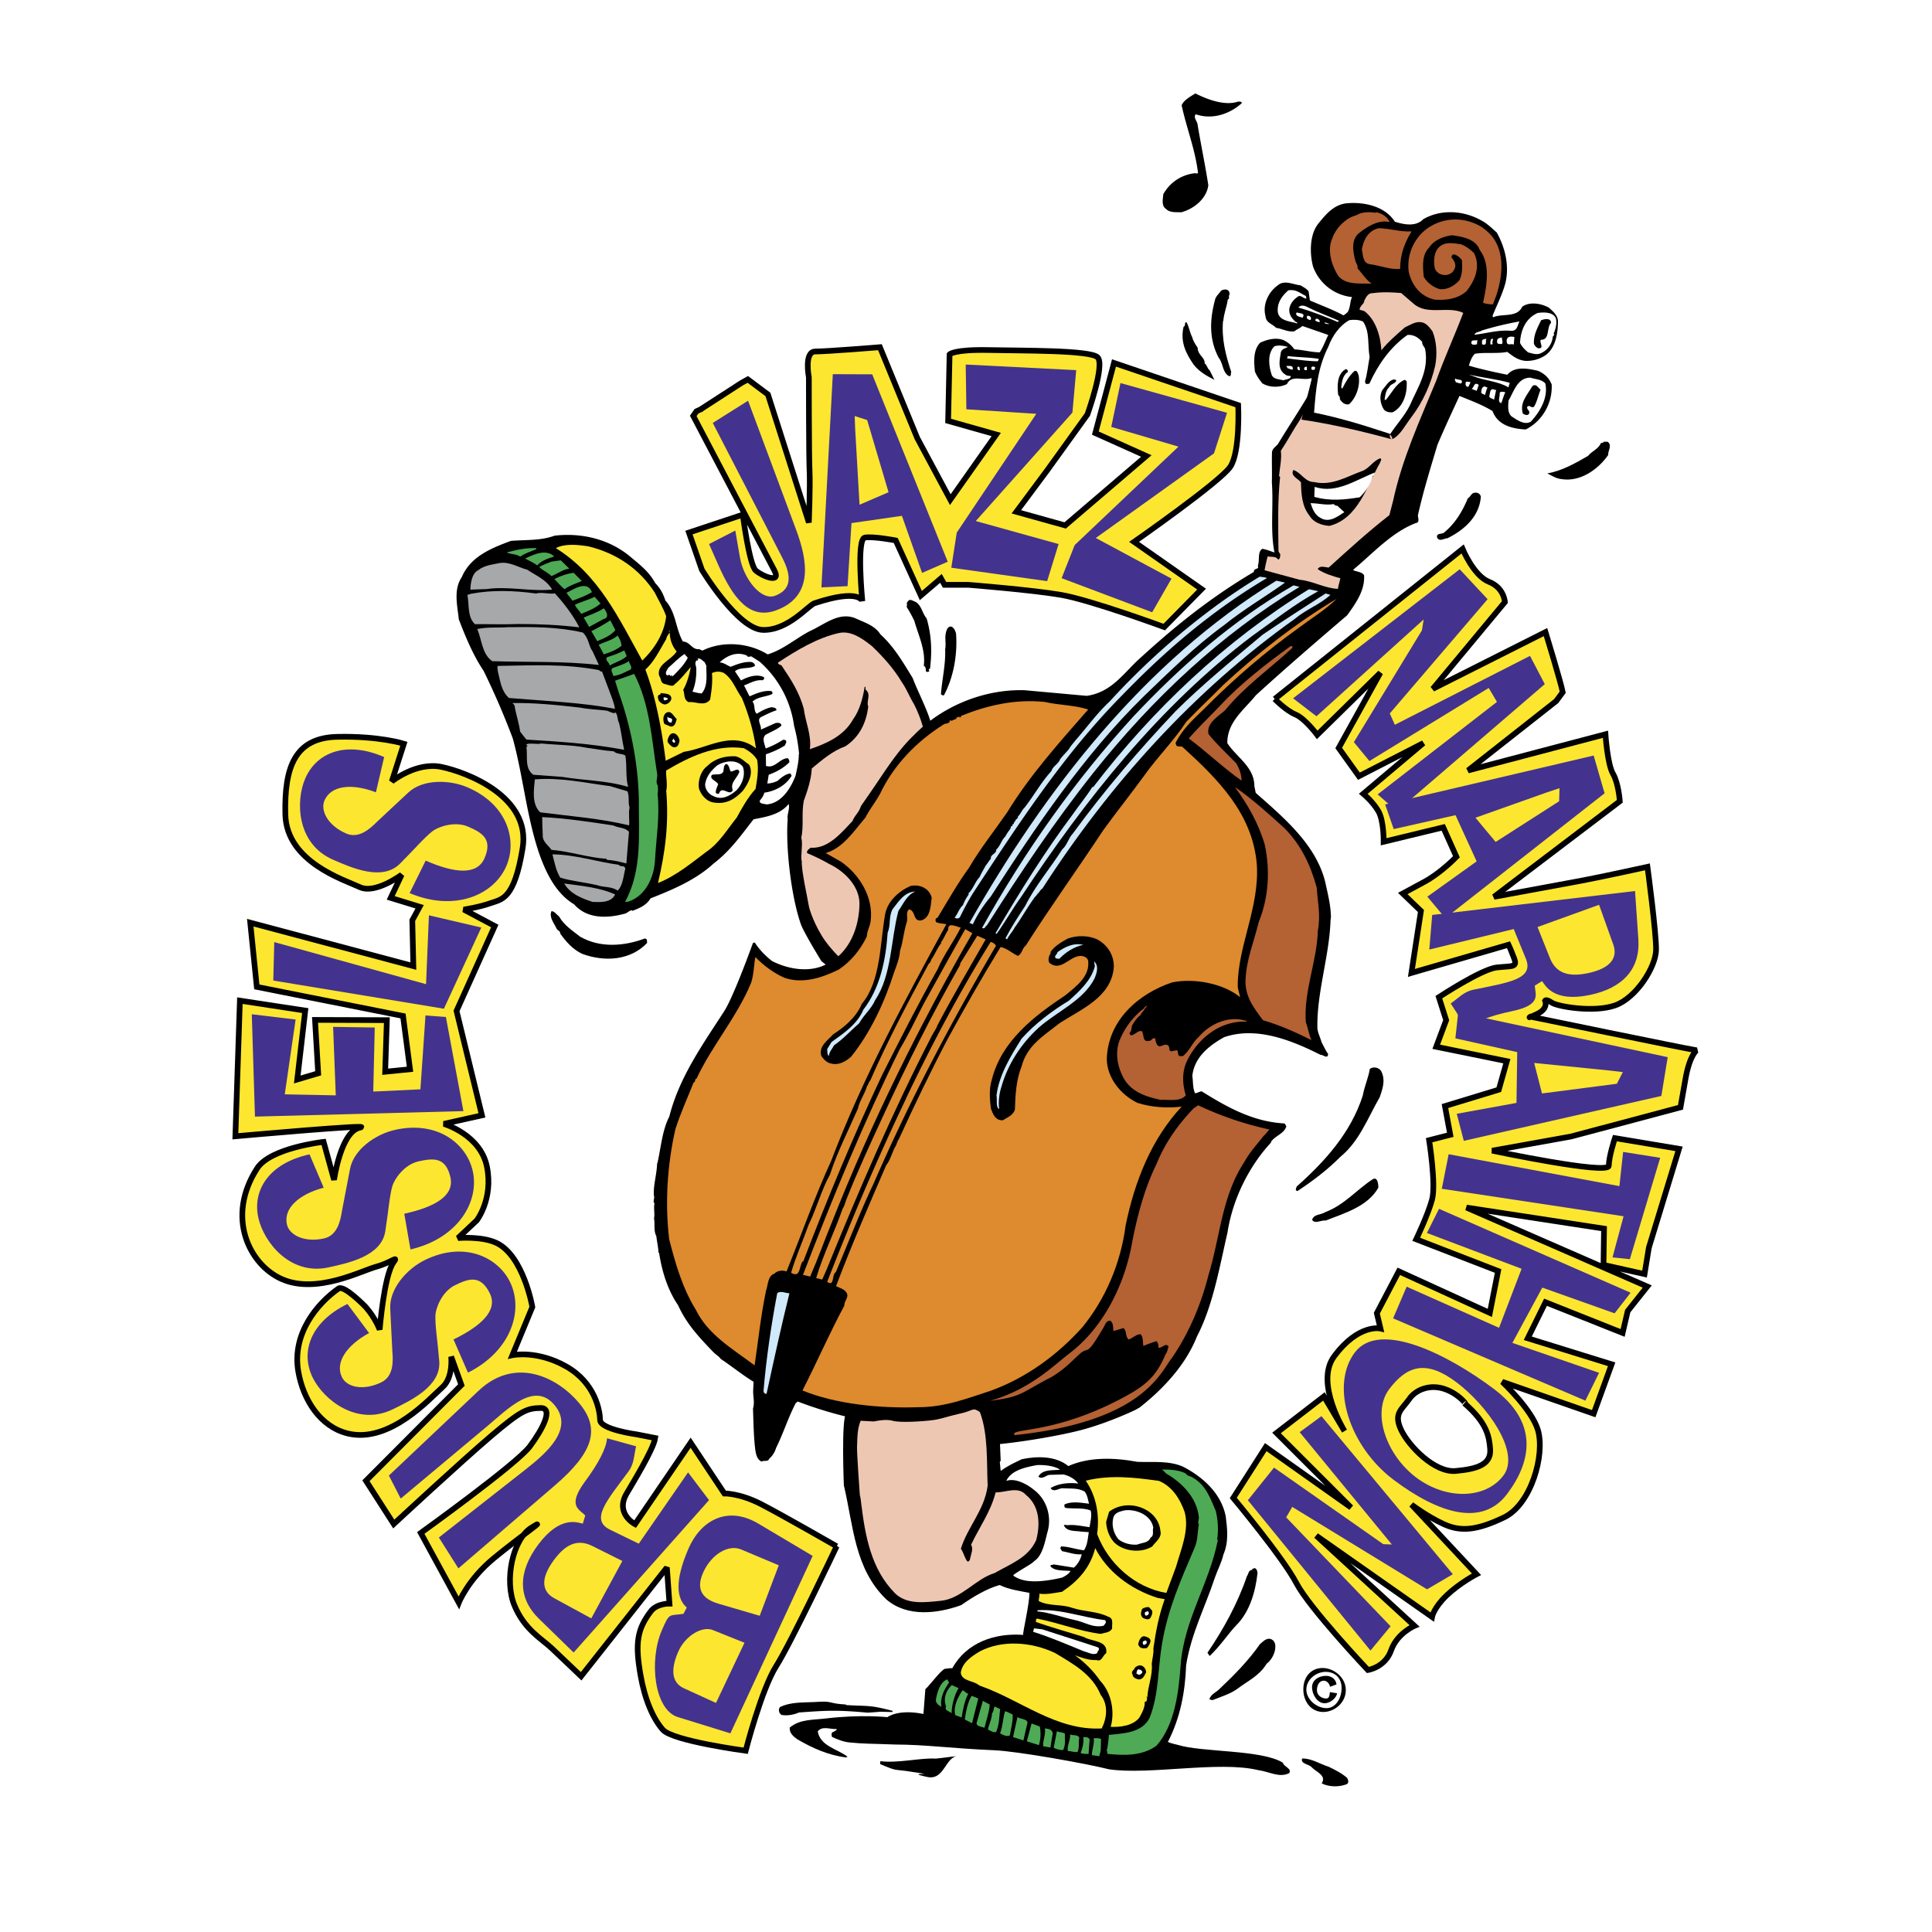 <svg xmlns="http://www.w3.org/2000/svg" width="2500" height="2500" viewBox="0 0 192.756 192.756"><path fill-rule="evenodd" clip-rule="evenodd" fill="#fff" d="M0 0h192.756v192.756H0V0z"/><path d="M127.176 69.737l18.748-14.967s1.107 2.682 2.627 3.275 1.594 2.023 1.594 2.023l-7.193 8.657 11.244-5.663s1.541 5.044 1.719 5.999l-.658.889-8.793 6.92 13.713-3.612s.193 2.984.752 3.944c.561.96.68 2.742.68 2.742l-12.555 9.533 8.619-1.59c1.916-.353 6.695-1.401 6.695-1.401s.885 6.57.859 8.284c-.025 1.713-1.992 4.815-4.105 5.545-2.111.732-5.732.109-6.299-.279-.568-.389-.666-.201-.666-.201s.371.768-.783 1.322-.672.275-.672.275 15.236 3.148 16.572 3.357c0 0-.676.467-1.092 2.746-.246 1.352-.52 2.945-.52 2.945l-10.932 2.912-7.854 1.412s11.619 2.451 11.633 1.5c.014-.953.611-2.754.611-2.754l6.398 1.07-3.01 9.855-.432 2.641-4.094-.916.053-3.619-13.725-2.102 18.035 7.877-1.947 2.449-.508 2.182-7.693-3.062-1.771 3.594 8.369 2.596-1.791 4.926-9.125-3.178s2.963 2.77 3.561 4.812c.729 2.486-.68 7.418-3.373 8.713s-4.318 1.461-6.027.674c-1.707-.785-3.219-1.949-3.219-1.949l6.49 6.949s-1.68.873-2.975 2.111c-1.295 1.236-1.461 2.15-1.461 2.15l-11.557-8.109 9.805 8.996s-1.73.736-2.328 2.441c-.598 1.707-2.32 1.967-2.32 1.967s-5.834-6.178-7.135-8.672-6.295-8.494-6.295-8.494l3.242-5.072 8.51 6.025-7.438-7.438 4.732-3.646 2.053 3.457s-2.988-4.803-1.041-7.441c2.438-3.301 4.627-2.791 4.627-2.791l-.361-1.529 2.191-4.178 9.082 4.15.824-4.18-8.17-3.164s1.182-2.459 1.586-3.977-.297-5.908-.297-5.908l2.109-.541-.531-2.865 5.373-1.637.805-2.844-7.047-1.436.992-2.652-.73-2.295s4.242-2.797 5.773-2.965 2.102.03 1.732-.928c-.367-.958-.553-1.341-.553-1.341l-9.689 2.813.949-6.177-1.812-1.747 2.045-1.106s.77-.37 1.93-1.306c.756-.61 1.379-1.251 1.379-1.251l-1.318-2.937-5.943 1.438s.031-2.094-.529-3.054c-.559-.96-1.502-1.736-1.502-1.736l5.994-5.056-6.432 3.306-2.018-2.815 4.156-7.504-6.299 6.194s-1.217-1.636-2.166-2.031c-.948-.391-2.077-1.55-2.077-1.55zm13.408 69.878c-.764 1.049-1.557 1.43-.793 3.047.764 1.619 3.344 4.285 5.445 4.096 2.1-.191 3.559-.619 3.438-2.189-.096-1.238-.312-2.613-2.578-4.57.619.533-1.314-2.094-3.793-1.525-1.241.286-1.719 1.141-1.719 1.141z" fill-rule="evenodd" clip-rule="evenodd" fill="#fde62f"/><path d="M127.176 69.737l18.748-14.967s1.107 2.682 2.627 3.275 1.594 2.023 1.594 2.023l-7.193 8.657 11.244-5.663s1.541 5.044 1.719 5.999l-.658.889-8.793 6.92 13.713-3.612s.193 2.984.752 3.944c.561.96.68 2.742.68 2.742l-12.555 9.533 8.619-1.59c1.916-.353 6.695-1.401 6.695-1.401s.885 6.57.859 8.284c-.025 1.713-1.992 4.815-4.105 5.545-2.111.732-5.732.109-6.299-.279-.568-.389-.666-.201-.666-.201s.371.768-.783 1.322-.672.275-.672.275 15.236 3.148 16.572 3.357c0 0-.676.467-1.092 2.746-.246 1.352-.52 2.945-.52 2.945l-10.932 2.912-7.854 1.412s11.619 2.451 11.633 1.5c.014-.953.611-2.754.611-2.754l6.398 1.07-3.01 9.855-.432 2.641-4.094-.916.053-3.619-13.725-2.102 18.035 7.877-1.947 2.449-.508 2.182-7.693-3.062-1.771 3.594 8.369 2.596-1.791 4.926-9.125-3.178s2.963 2.77 3.561 4.812c.729 2.486-.68 7.418-3.373 8.713s-4.318 1.461-6.027.674c-1.707-.785-3.219-1.949-3.219-1.949l6.49 6.949s-1.68.873-2.975 2.111c-1.295 1.236-1.461 2.15-1.461 2.15l-11.557-8.109 9.805 8.996s-1.73.736-2.328 2.441c-.598 1.707-2.32 1.967-2.32 1.967s-5.834-6.178-7.135-8.672c-1.301-2.496-6.295-8.494-6.295-8.494l3.242-5.072 8.51 6.025-7.438-7.438 4.732-3.646 2.053 3.457s-2.988-4.803-1.041-7.441c2.438-3.301 4.627-2.791 4.627-2.791l-.361-1.529 2.191-4.178 9.082 4.15.824-4.18-8.17-3.164s1.182-2.459 1.586-3.977-.297-5.908-.297-5.908l2.109-.541-.531-2.865 5.373-1.637.805-2.844-7.047-1.436.992-2.652-.73-2.295s4.242-2.797 5.773-2.965 2.102.03 1.732-.928c-.367-.958-.553-1.341-.553-1.341l-9.689 2.813.949-6.177-1.812-1.747 2.045-1.106s.77-.37 1.93-1.306c.756-.61 1.379-1.251 1.379-1.251l-1.318-2.937-5.943 1.438s.031-2.094-.529-3.054c-.559-.96-1.502-1.736-1.502-1.736l5.994-5.056-6.432 3.306-2.018-2.815 4.156-7.504-6.299 6.194s-1.217-1.636-2.166-2.031c-.948-.391-2.077-1.55-2.077-1.55m13.408 69.878c-.764 1.049-1.557 1.43-.793 3.047.764 1.619 3.344 4.285 5.445 4.096 2.1-.191 3.559-.619 3.438-2.189-.096-1.238-.312-2.613-2.578-4.57.619.533-1.314-2.094-3.793-1.525-1.241.286-1.719 1.141-1.719 1.141z" fill="none" stroke="#000" stroke-width=".567" stroke-miterlimit="2.613"/><path d="M69.882 40.853l4.083-2.643.645-.357 2.006 1.5 4.083 12.783s.143-3.642.071-5.142c-.071-1.5-.071-9.355-.071-9.355s-.501-2.57.645-2.57 6.447-.429 6.447-.429l3.725 9.069 3.295 6.141 4.584-6.499-4.799-1.356.143-6.642s.43-.5 3.869-.429c3.438.072 10.1 0 10.889.714.787.714-1.004 5.713-1.004 5.713l-4.012 5.57-3.08 4.142 4.871 1.357 8.096-6.927-5.086-2.285 1.861-6.999 12.393 4.213s.215 4.642-.787 6.142c-1.004 1.499-9.6 7.498-9.6 7.498l6.734 4.713-3.727 3.785s-7.377-2.713-10.314-3.213-9.241-1-9.241-1h-2.364l-.358-.644-2.006 1.715-2.507-5.499s-2.221-.429-3.08-.286c-.86.143-.25 6.354-.25 6.354s-.229-1.312-4.776.198c-.597.198-2.639 2.732-5.146 2.661-2.507-.072-6.089-5.999-6.089-5.999l-1.289-3.714 5.373-1.785s.645 5 1.29 5.57c.645.571 2.579 1.357 1.862 0-.717-1.356-8.095-15.424-8.095-15.424l.322-.465.394-.176z" fill-rule="evenodd" clip-rule="evenodd" fill="#fde62f" stroke="#000" stroke-width=".567" stroke-miterlimit="2.613"/><path fill-rule="evenodd" clip-rule="evenodd" fill="#43338e" d="M97.355 51.984l8.262 2.297-1.142 3.698-9.563-1.339.544-3.503 7.935-11.851-6.975-.451-.067-4.465 11.024.559-.377 4.234-9.641 10.821zM109.328 53.675l7.553 4.054-1.928 3.358-9.035-3.404 1.303-3.299 10.355-9.824-6.707-1.97.92-4.371 10.633 2.965-1.301 4.048-11.793 8.443zM79.412 52.81c1.195 3.185 1.745 6.673-1.927 8.065-2.717 1.031-4.37-1.247-5.822-4.51l-.92-2.086 2.617-1.345.463 2.671c.367 2.148 2.118 4.36 3.504 3.834 1.458-.553 1.827-1.69.686-3.869l-6.898-13.374 3.521-2.216 4.776 12.83zM91.996 57.159l-2.012-5.694-5.031.725-.391 6.29-2.608.126 1.136-21.274 3.931.015 7.535 18.695-2.56 1.117zm-5.479-15.251l-1.246-.402.048 1.268.438 7.583 2.893-1.248-2.133-7.201z"/><path d="M83.475 154.273s-4.553 9.629-6.028 11.949c-1.475 2.32-3.052 8.451-3.052 8.451s-7.284-.975-8.265-2.096c-.981-1.119-1.805-3.025-2.229-5.473-.55-3.172-.337-4.549 1.038-6.352.601-.787 1.854-.762 1.854-.762l-.258-3.596-8.554 10.846-2.931-2.789c-.978-.93-2.718-1.842-3.73-4.295s-.199-6.543 1.684-7.73c1.883-1.186-1.08.859-3.704 3.014-2.625 2.156-3.527 4.463-3.527 4.463l-3.792-6.959s9.585-6.889 10.882-8.633 2.394-3.865 1.058-3.834c-1.337.029-1.905.234-4.904 2.779-2.998 2.545-9.731 8.797-9.731 8.797l-2.775-4.318 9.523-9.553-1.021-2.834s.239 2.09-.885 3.068c-1.124.979-5.219 5.645-9.446 4.6-2.738-.678-4.429-3.352-4.92-6.172-.662-3.795 1.924-6.826 4.011-8.285.564-.393 2.718 1.844 2.718 1.844.981 1.119 1.39 2.254 1.39 2.254s.431-5.385 1.373-6.699c.555-.775-.191.004-1.71.42s-5.965 2.766-9.423 1.24c-3.282-1.449-5.596-6.227-2.46-11.061 1.328-2.049 6.626-2.631 6.626-2.631l1.043 3.787s.654-4.777 2.554-5.203c1.901-.424-12.4.857-12.4.857l.451-13.533 6.52.992-.796 6.875 2.087-.619-.315-5.326 7.166.025-.167 5.146 2.478-.248-.697-5.316-14.589-2.902-.654-6.407 16.273 4.333-.106-4.57.733-1.35-2.887-.886 1.093-2.311s-2.629 1.965-4.175 1.239c-1.546-.727-7.319-2.498-7.43-7.258-.11-4.759.969-7.642 5.171-7.738 4.201-.097 6.656.688 6.656.688l-1.203 3.758s2.438-1.961 4.935-1.447c2.496.514 8.953 2.937 8.117 8.099-.836 5.163-2.079 5.096-3.216 5.502-1.138.408-2.66.633-2.66.633l3.095 1.643-3.816 8.47 2.535 10.418-3.802.85s3.655 1.059 4.303 4.281-1.022 5.357-1.022 5.357l-1.87 1.756s2.367-.205 3.833.484c2.705 1.271 3.588 6.393 3.588 6.393l-1.99 4.809s2.459-.525 5.363 1.121c2.904 1.648 3.363 4.393 3.385 5.344s3.664 1.439 3.664 1.439l1.833.359c-.164 1.146-2.382 4.727-2.865 5.57-1.146 1.998.857 3.027.857 3.027l5.544-8.129 3.365 5.066s1.528-.035 3.655 1.059 7.551 4.21 7.551 4.21z" fill-rule="evenodd" clip-rule="evenodd" fill="#fde62f" stroke="#000" stroke-width=".567" stroke-miterlimit="2.613"/><path d="M75.658 152.01l5.422 3.223-8.209 17.703-5.251-1.625c-2.361-.744-2.883-5.656-1.589-8.652.783-1.814.701-1.432 2.155-1.643l.336-.633c-1.332-1.139-.889-3.428.166-5.871 1.218-2.821 3.883-4.334 6.97-2.502zm-7.427 16.428l3.204 1.465 2.844-6.006-3.164-1.268c-1.071-.43-2.764.576-3.46 2.188-.782 1.814-.615 3.079.576 3.621zm3.416-8.446l4.15 1.213 1.901-5.035-3.725-1.568c-1.345-.578-3.062.537-3.845 2.352-.76 1.761.11 2.612 1.519 3.038zM63.462 144.301c-.212.9-.187 1.738-.759 2.51-2.143 2.889-3.865 4.822-1.839 5.805l2.867 1.398 4.918-7.115 2.09 2.768-13.507 15.207-3.448-3.359c-2.17-2.111-2.087-4.709-.109-7.377 2.24-3.02 3.987-2.211 4.474-2.123l.242-.811c-.567-.623-1.854-.924-.006-3.416 1.356-1.828 2.122-3.346 2.178-4.293l2.899.806zm-8.188 15.14l3.719 2.025 3.1-5.729-3.007-1.5c-1.387-.682-2.581-.266-3.807 1.387-1.488 2.007-1.11 3.208-.005 3.817zM57.768 139.971c2.178 2.588 1.418 4.928-2.389 8.213l-9.645 8.293-1.948-3.08 8.673-6.805c2.073-1.635 4.859-4.041 2.854-6.422-2.005-2.383-4.671.424-6.694 2.115l-8.64 7.229-1.179-2.297 8.937-8.453c3.659-3.461 7.853-1.381 10.031 1.207zM50.884 127.9c1.378 2.811.153 6.869-4.194 9.051l-1.442-3.314c2.718-1.324 4.465-2.881 3.62-4.604-.931-1.896-2.126-1.465-3.46-.814-1.359.662-1.938 2.354-1.964 2.986-.047 1.09.217 2.564.378 4.58.216 2.5-2.815 3.934-4.643 4.824-3.534 1.723-6.889-.938-7.98-3.162-1.26-2.57-.214-5.557 3.467-7.35l2.157 2.9c-2.222 1.211-3.429 2.932-2.703 4.414.491 1 2.142 1.371 3.921.504 1.235-.602 1.188-2.074 1.103-3.121-.02-.227-.168-3.465-.21-4.234-.103-1.959 1.64-3.961 3.468-4.852 3.953-1.925 7.282-.257 8.482 2.192zM47.169 116.844c.676 3.057-1.474 6.713-6.216 7.812l-.618-3.561c2.955-.648 5.021-1.75 4.606-3.625-.456-2.062-1.72-1.922-3.171-1.604-1.478.324-2.44 1.832-2.616 2.441-.303 1.049-.395 2.543-.714 4.539-.381 2.482-3.667 3.164-5.655 3.6-3.841.844-6.475-2.529-7.009-4.947-.617-2.795 1.105-5.453 5.107-6.33l1.412 3.326c-2.447.654-4.027 2.043-3.671 3.656.241 1.086 1.758 1.836 3.692 1.41 1.344-.295 1.645-1.736 1.809-2.775.035-.223.656-3.406.798-4.164.363-1.928 2.53-3.465 4.518-3.902 4.299-.943 7.14 1.462 7.728 4.124zM29.494 101.717l-1.083 7.465 5.089.101-.266-6.832 4.154.063-.147 6.392 4.704-.224.506-7.37 2.036.155 1.747 9.388-20.797.549-.316-10.211 4.373.524zM48.019 92.54l-3.73 8.101-17.023-2.811.097-3.837 15.145 4.198.286-6.87 5.225 1.219zM50.506 86.437c-1.258 2.866-5.154 4.561-9.638 2.668l1.602-3.24c2.772 1.209 5.094 1.53 5.865-.229.849-1.934-.256-2.562-1.617-3.156-1.386-.604-3.055.051-3.556.439-.864.671-1.821 1.824-3.258 3.251-1.773 1.782-4.832.406-6.697-.407-3.604-1.572-3.741-5.842-2.746-8.11 1.15-2.62 4.111-3.758 7.867-2.121l-.823 3.517c-2.364-.905-4.462-.71-5.126.802-.447 1.02.338 2.515 2.152 3.305 1.26.55 2.354-.439 3.101-1.182.161-.161 2.541-2.37 3.104-2.899 1.431-1.345 4.09-1.316 5.955-.503 4.033 1.76 4.911 5.369 3.815 7.865zM137.451 79.257l11.901-9.23-.825-1.387-11.898 7.289-1.553-1.884 6.789-11.154.172-1.086-10.693 9.657-2.332-1.792 16.621-12.874 2.785 2.988-9.758 11.398.504 1.129 13.486-6.875 1.473 2.82-14.752 12.682-1.92-1.681z" fill-rule="evenodd" clip-rule="evenodd" fill="#43338e"/><path d="M142.406 89.461l4.918-3.522-2.107-4.61-6.166 1.389-.854-2.459 20.805-4.879 1.088 3.767L144.199 91.6l-1.793-2.139zm13.149-9.52l.039-1.304-1.207.401-7.18 2.546 2.014 2.418 6.334-4.061z" fill-rule="evenodd" clip-rule="evenodd" fill="#43338e"/><path d="M144.738 100.117c.762-.531 1.301-1.172 2.244-1.369 3.527-.734 6.105-1.035 5.248-3.112l-1.205-2.945-8.424 2.047.289-3.453 20.238-2.388.33 4.795c.209 3.015-1.588 4.9-4.846 5.578-3.689.768-4.451-.996-4.758-1.383l-.723.445c.008.84.768 1.918-2.275 2.551-2.234.465-3.818 1.09-4.494 1.76l-1.624-2.526zm16.223-5.867l-1.422-3.979-6.139 2.219 1.242 3.115c.58 1.428 1.748 1.911 3.768 1.491 2.451-.51 2.969-1.657 2.551-2.846z" fill-rule="evenodd" clip-rule="evenodd" fill="#43338e"/><path d="M145.342 111.123l5.959-1.086.072-5.066-6.17-1.375.285-2.588 20.9 4.465-.635 3.869-19.709 4.479-.702-2.698zm15.972-2.996l.596-1.162-1.264-.152-7.582-.762.781 3.043 7.469-.967zM161.984 121.346l-18.136-2.742.685-3.446 17.035 3.182.371-3.412 3.698.586-3.026 10.115-1.732-.18 1.105-4.103zM138.99 131.533l1.352-3.16 9.217 4.102 2.25-5.889-9.446-3.572 1.209-2.409 19.114 8.37-1.596 2.054-7.215-2.564-2.984 5.514 8.648 2.986-1.367 2.777-19.182-8.209zM135.17 134.936c2.477-3.281 9.371.26 13.854 3.623 4.484 3.363 3.807 7.227 1.33 10.508-2.479 3.281-6.809 1.953-11.293-1.41-4.483-3.364-6.368-9.44-3.891-12.721zm14.826 12.277c1.77-2.346-1.693-7.059-4.705-9.318-3.01-2.258-4.916-1.646-6.688.699-1.77 2.346-.309 6.566 2.701 8.824 3.012 2.26 6.921 2.143 8.692-.205zM124.5 149.68l2.611-3.258 10.897 7.639.857.033-9.195-11.205 2.172-1.6 13.109 15.77-2.576 1.509-13.447-8.224-.606 1.043 10.416 10.865-2.004 2.426L124.5 149.68z" fill-rule="evenodd" clip-rule="evenodd" fill="#43338e"/><path d="M93.208 73.891c-.095-2.112-1.384-4.235-2.155-6.253-.955-1.552-1.826-3.081-3.219-4.354-.558-.873-1.543-1.162-2.463-1.585-1.664-.71-3.139.627-4.549 1.255-1.369.699-2.643 1.846-4.229 2.337-1.957-1.209-4.559-1.349-6.515-.38l-.326-.146c-.72.083-.922-.757-1.62-.758-.745-1.315-.682-2.932-1.742-4.087-.24-.699-.476-1.184-1.024-1.751-.611-1.129-1.472-1.778-2.465-2.614-2.133-1.801-4.943-2.418-7.574-2.11-1.38.514-2.866.396-4.355.52-1.952.727-4.02 1.545-4.9 3.613-.849 1.259-.442 2.818-.296 4.217.648 1.683 1.421 3.58 2.468 5.125a76.504 76.504 0 0 1 2.918 6.756c1.034 3.78 1.387 7.836 2.636 11.492.66 1.867 1.65 3.973 3.487 5.06 1.305 1.492 3.363 1.398 5.098.916.229-.061.575-.454.708-.268.708-.268 1.387-.543 1.817-1.247 2.267-.887 4.528-1.865 6.249-3.44 1.754-1.354 2.705-2.769 4.028-4.447 1.249-.247 2.639-.456 3.5-1.531.144.491-.184 1.041-.097 1.517-.228 2.977.402 8.023 1.369 10.63.573 1.25 1.997 3.537 1.997 3.537l1.764 1.425 9.49-23.429z" fill-rule="evenodd" clip-rule="evenodd"/><path d="M62.394 86.637c-.195.735-.235 1.692-.769 2.218-.642-.441-1.348-.294-2.043-.537-1.227-.292-2.62-.416-3.684-.755-.425-.687-.571-1.512-.782-2.324 2.242.015 4.474.752 6.613 1.042.203.265.491-.022.665.356zM61.371 89.242c-.402.833-1.447.77-2.23.745-1.091-.347-2.246-.802-2.852-1.838 1.641.219 3.596.4 5.082 1.093z" fill-rule="evenodd" clip-rule="evenodd" fill="#a6a8aa"/><path d="M92.448 61.695c.498 1.674.548 3.321.341 5.021l-.136.056.069.199c-.072.042-.28.139-.356-.033.017-.177-.009-.426-.2-.506.205-1.579-.552-3.079-.939-4.481a14.43 14.43 0 0 0-.779-1.415c.109-.183-.052-.376.099-.488.218-.366.457-.122.79-.004.608.339.668 1.142 1.111 1.651zM95.392 63.295c.13 2.031-.239 4.233-1.209 6.065a.265.265 0 0 1-.304-.11c.104-1.425.479-2.96.419-4.458.138-.75-.147-1.279.211-2.062.435-.611.859.196.883.565z" fill-rule="evenodd" clip-rule="evenodd"/><path d="M65.327 59.125c.395.8.842 1.521 1.137 2.355-.193 1.764-1.202 3.284-2.384 4.426-2.345-4.216-4.325-8.547-8.625-11.22.881-.464 2.125-.35 3.233-.179 2.825.681 5.111 2.25 6.639 4.618z" fill-rule="evenodd" clip-rule="evenodd" fill="#fde62f"/><path d="M53.482 54.803c-.543.22-1.108.404-1.589.731-.38-.281-.915-.21-1.347-.414 1.015-.278 1.914-.466 2.966-.431l-.03.114zM55.295 55.521c-.593.177-1.329.438-1.691.887-.409-.289-.763-.442-1.215-.682.866-.408 2.084-.996 2.906-.205zM56.796 56.732c-.627.077-1.131.489-1.774.744-.387-.374-.805-.514-1.22-.895.266-.202.866-.408 1.238-.552l.913-.124.843.827zM58.047 57.968c-.479.207-1.173.418-1.733.815-.373-.31-.646-.654-1.004-1.02.658-.312 1.23-.524 1.922-.615l.815.82z" fill-rule="evenodd" clip-rule="evenodd" fill="#4eaa55"/><path d="M55.089 58.825c-2.209.206-4.365-.361-6.539-.054l-1.624.057c.03-.688.156-1.622.787-1.941.583-.481 1.423-.563 2.13-.71.984-.166 1.859.428 2.767.667.875.591 1.895.98 2.479 1.981z" fill-rule="evenodd" clip-rule="evenodd" fill="#a6a8aa"/><path d="M59.057 59.081c-.608.354-1.252.608-1.953.848-.167-.286-.393-.466-.581-.788.587-.269 2.053-1.336 2.534-.06zM59.912 60.212c-.519.469-1.198.744-1.942 1.033-.103-.299-.47-.517-.608-.916.623-.291 1.373-.487 1.967-.784l.583.667z" fill-rule="evenodd" clip-rule="evenodd" fill="#4eaa55"/><path d="M57.796 62.591c-1.968-.245-4.038-.334-6.102-.333-1.381.061-2.882-.001-4.313.016-.773-.747-.552-1.929-.746-2.918L47 59.24c2.076-.393 4.274-.33 6.47-.025.621-.169 1.28.094 1.886-.018.919.998 1.864 2.244 2.44 3.394z" fill-rule="evenodd" clip-rule="evenodd" fill="#a6a8aa"/><path d="M60.198 61.77l-1.419.776-.543-.929c.723-.324 1.308-.474 2.004-.926.281.317.599.945-.042 1.079z" fill-rule="evenodd" clip-rule="evenodd" fill="#4eaa55"/><path fill-rule="evenodd" clip-rule="evenodd" fill="#fff" d="M66.788 62.896l.028.008-.045.17-.028-.008.045-.17z"/><path d="M67.508 64.992c-.538.887-2.038 1.279-1.739 2.446.21.237.098.661.517.802.348.061.63.256.966.132l-.021-.036c.611-.475 1.161-1.177 1.688-1.795-.13.722-.362 1.599-.755 2.282.179.471.016.972.554 1.234.663-.098 1.574.474 2.131-.257.154-.928.258-1.777.183-2.644a1.376 1.376 0 0 1 1.161-.028c.904.6 1.203 1.647 1.805 2.471.69 1.633 1.194 3.399 1.422 5.062-2.339-1.825-4.761-.011-7.192.348l-1.812.886c-.395-3.098-.959-6.242-2.026-9.093.914-.819 1.434-1.982 2.074-3.025.031-.234.227-.515.357-.662.005.669.246 1.367.687 1.877z" fill-rule="evenodd" clip-rule="evenodd" fill="#fde62f"/><path d="M75.793 66.019a10.443 10.443 0 0 1 3.435 6.407c.245.911.417 1.864.497 2.823l-.028-.007c-.001.695-.153 1.381-.326 2.152-.494 1.292-1.43 2.771-2.912 2.865-.22-.088-.662-.022-.665-.356.152-.232.397-.47.458-.817 1.134-.156 2.173-.76 2.719-1.675-.006-.092-.076-.171-.118-.243-.499.051-.938.45-1.291.75-.343.152-.672.247-1.006.25l.139-.871c.772-.281 1.482-.669 2.059-1.244.009-.149-.039-.312-.166-.407-.826.025-1.288 1.083-2.173.76.02-.418-.019-.73 0-1.149.601-.206 1.316-.501 1.905-.892.052-.198.246-.358.021-.539l-.206-.023c-.581.361-1.112.646-1.748.871-.094-.447-.399-1.012-.003-1.361.538-.312 1.103-.498 1.577-.917-.01-.305-.374-.31-.602-.249l-1.446.648c.084-.432-.464-.999.03-1.262.487-.235.946-.478 1.51-.662.067-.254-.316-.295-.494-.311-.514.107-1.044.391-1.446.648-.36-.246-.131-.881-.44-1.205.526-.497 1.337-.465 1.96-.755.086-.099.01-.27-.103-.3-.768-.081-1.491.244-2.142.526-.146-.25-.375-.764-.563-1.086.572-.212 1.189-.595 1.836-.516.136-.055.266-.202.118-.332-.708-.307-1.572-.02-2.247.348l-.607-.916c.547-.46 1.447-.194 1.993-.535.024-.206-.188-.322-.294-.38-.768-.081-1.483.215-2.127.47-.304-.111-.678-.42-1.097-.439.728-.686 1.722-1.121 2.727-.675.089.235.327.025.461.091l.805.515z" fill-rule="evenodd" clip-rule="evenodd" fill="#fff"/><path d="M61.394 62.871c-.52.59-1.156.815-1.807 1.098l-.585-1.001a19.09 19.09 0 0 0 1.893-1.076l.499.979zM62.014 64.425c-.575.454-1.076.625-1.776.864-.16-.314-.298-.593-.507-.95.602-.326 1.329-.438 1.884-.927.195.294.355.608.399 1.013z" fill-rule="evenodd" clip-rule="evenodd" fill="#4eaa55"/><path d="M68.603 65.672c-.408.74-.891 1.188-1.475 1.791l-.078-.051-.038.142.024-.206-.186.132c.051-.077-.026-.127-.076-.171-.036.021-.151.112-.257.053-.231-.272.085-.552.166-.742.546-.461 1.024-1.002 1.64-1.384.033.22.276.223.28.436zM70.472 66.405c-.025.9.202 1.989-.462 2.782-.298-.018-.611-.1-.923-.182.308-.706.426-1.612.373-2.442-.069-.2-.151-.463.022-.66.043-.049.17.045.171-.076l-.062-.107c.3-.103.517.227.701.335l.18.35z" fill-rule="evenodd" clip-rule="evenodd" fill="#fff"/><path d="M59.131 64.999l.617 1.342c-3.596-.4-7.092-.26-10.642-.376-1.023-.722-1.02-2.113-1.489-3.205.999-.221 2.094-.115 3.084-.188 2.435-.026 4.869-.052 7.444.534.634.59.539 1.291.986 1.893z" fill-rule="evenodd" clip-rule="evenodd" fill="#a6a8aa"/><path d="M62.528 65.467c-.482.448-1.161.603-1.706.943.018-.298-.548-.567-.231-.847.564-.184 1.129-.369 1.696-.674l.241.578zM62.902 66.806c-.587.269-1.061.568-1.716.638-.019-.277-.446-.722.104-.85.443-.186.957-.293 1.474-.642-.018.298.391.588.138.854zM65.56 77.184c.081.384-.204.885.077 1.2-.018.298.051.497-.031.808.241 2.302-.142 4.44-.264 6.737-.115 1.694-.977 3.464-2.642 4.025l-.342.031c1.748-3.17 1.354-6.844 1.377-10.376-.09-3.563-.813-7.141-2.008-10.54l-.362-1.154 1.909-.678c1.583 3.077 1.738 6.506 2.286 9.947z" fill-rule="evenodd" clip-rule="evenodd" fill="#4eaa55"/><path d="M60.811 68.979c.206.599.462 1.12.54 1.745-1.789-.35-3.708-.551-5.549-.702l-5.026-.383c-.781-.719-.84-1.642-1.098-2.618-.012-.185-.081-.384-.028-.582 3.381-.049 6.679-.242 10.115.419.07.079.169.166.297.139l.749 1.982z" fill-rule="evenodd" clip-rule="evenodd" fill="#a6a8aa"/><path d="M66.978 69.752a.785.785 0 0 1-.626.532c-.299-.018-.488-.219-.628-.377-.041-.192-.167-.407 0-.575.121.001.2-.069.201-.189.405.076 1.089.014 1.053.609z" fill-rule="evenodd" clip-rule="evenodd"/><path d="M66.644 69.755c-.143.083-.215.125-.393.108-.035-.1-.124-.335.075-.283.149.01.262.04.318.175z" fill-rule="evenodd" clip-rule="evenodd" fill="#fff"/><path d="M67.515 71.739c-.082.311-.181.799-.622.744-.163-.073-.411-.168-.602-.249-.152-.342-.161-.769.099-1.063.568-.425.801.301 1.125.568z" fill-rule="evenodd" clip-rule="evenodd"/><path d="M67.058 71.861l-.06.226c-.378.052-.43-.325-.419-.594.097.207.525.077.479.368z" fill-rule="evenodd" clip-rule="evenodd" fill="#fff"/><path d="M61.767 72.134c.237.939.298 1.742.506 2.674-3.294-.623-6.458-.819-9.744-1.018-.189-.201-.455-.573-.637-.803-.124-.909-.406-1.679-.545-2.532-.019-.156-.146-.25-.252-.309 2.107-.051 4.531.192 6.798.455.895.175 1.741.186 2.651.303.283.075.558.298.851.224l-.006-.092c.26.281.19.776.378 1.098z" fill-rule="evenodd" clip-rule="evenodd" fill="#a6a8aa"/><path d="M75.541 75.813c.173.953.004 1.937-.157 2.893-.773.856-1.348 1.884-1.88 2.864-.947 1.173-1.733 2.54-3.026 3.41-1.552 1.165-2.998 2.388-4.83 3.117.761-3.219 1.088-6.066.822-9.191.151-.687-.04-1.342-.01-2.03 2.266-1.34 4.916-2.641 7.75-2.229.481.248 1.017.63 1.331 1.166z" fill-rule="evenodd" clip-rule="evenodd" fill="#fde62f"/><path d="M67.793 73.899c-.031.234-.128.602-.414.647-.321.067-.517-.227-.686-.392-.21-.237-.007-.546.073-.737.408-.619 1.005-.008 1.027.482z" fill-rule="evenodd" clip-rule="evenodd"/><path d="M67.314 74.106c-.113-.03-.198-.052-.254-.188l.16-.26c-.024.205.246.216.094.448z" fill-rule="evenodd" clip-rule="evenodd" fill="#fff"/><path d="M74.745 76.3c.466.878-.102 1.878-.624 2.589-.765.827-1.668 1.376-2.861 1.184-.768-.081-1.342-.776-1.533-1.432-.104-.752.186-1.735.825-2.203.778-.764 1.756-1.021 2.809-.986.603.129.995.595 1.384.848z" fill-rule="evenodd" clip-rule="evenodd"/><path d="M74.116 76.498c.295.834-.08 1.794-.657 2.369-.662.552-1.451 1.01-2.327.538-.467-.183-.809-.727-.782-1.173.131-.843.679-1.425 1.227-1.886.717-.418 1.901-.651 2.539.152z" fill-rule="evenodd" clip-rule="evenodd" fill="#fff"/><path d="M72.9 76.965c.255.067.76-.466.868.046-.236.664-.946 1.052-.664 1.822-.272.685-1.104-.532-1.363.337-.144.084-.214.005-.32-.054-.038-.312.114-.544.232-.876-.153-.342-.905-.479-.637-.923.373-.144 1.003.112 1.165-.39.032-.234.008-.603.28-.713.305.111.293.5.439.751z" fill-rule="evenodd" clip-rule="evenodd"/><path d="M62.394 75.385c.179 1.045.002 2.057.267 3.125-2.134-.651-4.354-.63-6.564-.999l-2.886-.214c-.896-.629-.546-1.837-.69-2.783.264-.081-.055-.136.01-.27.493-.143 1.017.056 1.474-.066 1.479.146 3.059.138 4.443.411.938.125 1.86.308 2.785.369.337.331.801.18 1.161.427zM62.605 78.949c.214.57.03 1.036.207 1.627-.129.602.013 1.213-.044 1.773-2.909-.704-5.917-.919-8.88-1.304-.843-.827-.633-2.193-.527-3.285 2.543-.209 4.978.34 7.528.677l1.716.512zM62.753 82.98l-.262 3.168c-.596-.157-1.276-.335-1.91-.351l-.091-.115c-1.849-.123-3.627-.741-5.469-.892-.328-.48-.936-.821-.87-1.529-.028-.583-.056-1.165-.056-1.739 2.397.115 4.876.495 7.092.835.567.27 1.137.179 1.566.623z" fill-rule="evenodd" clip-rule="evenodd" fill="#a6a8aa"/><path d="M57.868 93.445c2.027 1.168 4.421.95 6.474.188.263.039.203.265.215.45-1.637 1.717-4.181 1.926-6.477 1.081-.969-.466-1.593-1.204-2.194-2.028.031-.233-.174-.257-.315-.415-.27-.585-.811-1.181-.553-1.81.306-.01.466.304.769.535.473.851 1.327 1.408 2.081 1.999z" fill-rule="evenodd" clip-rule="evenodd"/><path d="M84.652 96.355s-1.719-1.428-2.687-3.035-1.253-2.857-1.253-2.857c-.179-1.045-.77-3.641-.716-4.534-.159-.314.145-1.919-.056-2.306.272-1.259.009-2.447.253-3.714.339-.939.761-2.189.796-3.239 1.007-.825 2.036-1.734 3.344-2.207 1.356-.884 2.086-2.266 2.292-3.966-.221-.542.314-1.188-.228-1.663-.135-.065.066-.254-.124-.335-.186 1.161-.507 2.377-1.174 3.292-.917 1.635-2.635 2.393-4.3 2.954.189-1.402-.443-2.688-.604-4.03-.428-1.595-1.265-2.904-2.159-4.228-.068-.2-.446-.147-.415-.381 1.909-1.253 3.896-2.456 6.059-2.946 1.228-.283 2.37.562 3.3 1.29 1.209 1.165 2.17 2.234 3.035 3.671.461.666.744 1.436 1.189 2.158.736 1.464 1.221 3.073 1.209 4.553l-7.761 21.523z" fill-rule="evenodd" clip-rule="evenodd" fill="#eec7b3"/><path d="M97.953 144.207c2.756-.102 7.553-.91 9.9-1.527 2.732-.717 5.393-1.998 5.393-1.998l.455-.256c2.396-1.883 4.604-4.27 5.719-7.088 1.6-3.07 2.252-6.936 3.041-10.338.523-3.412 2.184-6.68 4.352-9.012l-.023-.033c.396-.65 1.344-.83 1.551-1.598-.107-.076-.08-.25-.225-.271-3.148-.184-5.715-1.641-8.234-3.209-.246.051-.539.213-.654.195-.244-.539-.18-1.15-.27-1.727.201-1.893 1.717-3.053 3.176-3.865 3.229-1.105 6.75.318 9.615 1.762.27-.018.729.467.756-.092-.271-.367-.42-.744-.652-1.164-.133-.494-.344-.852-.414-1.365-.09-3.477 1.15-7.105 1.301-10.603a3.19 3.19 0 0 1 .047-.496c-.01-1.097-.266-2.142-.492-3.182-.795-3.909-4.137-6.697-7.012-9.237l-.133-.671c-.002-1.924-1.785-2.877-2.697-4.288-.033-2.106 1.701-3.351 2.842-4.775 2.83-2.586 6.148-5.454 9.121-7.989.834-1.175 1.771-2.452 1.68-3.976-.184-.354-.719-.346-1.078-.52l.008-.058c1.938-1.599 3.807-3.71 6.234-4.642.424-.054.201-.531.207-.768.5-2.292 1.258-4.72 1.938-7.013.701-1.669 1.494-3.353 2.207-4.901 1.145.47 2.27.878 3.299 1.509.502 1.379 1.896 1.769 3.311 1.837 1.639-.815 2.686-2.608 2.59-4.487-.256-.66-.725-1.087-1.365-1.363-1.061-.25-2.332-.474-3.059.392-1.18-.239-2.646-.552-3.838-.911.121-.396.283-.874.598-1.182 1.006-.172 2.225.014 3.234-.188.531.407 1.033.81 1.764.891a3.305 3.305 0 0 0 1.879-.453c1.107-.631 1.395-2.125 1.412-3.396.039-.645-.463-1.047-.877-1.436-.734-.438-1.949-.652-2.684-.114-.531 1.132-2 .642-2.924 1.063l-.031-.183c.43-1.059.938-2.046 1.26-3.181.443-1.737-.01-3.611-.85-5.101-.445-.394-.934-.882-1.482-1.173-1.746-1.006-4.029-1.207-5.854-.153-.742.774-1.922.535-2.828.249-.982-1.541-3.047-2.003-4.854-1.835-1.271.161-2.041 1.109-2.811 2.057-.854 1.113-.838 2.95-.502 4.244a4.644 4.644 0 0 0 3.895 3.051c-.291.547-.094 1.583-.873 1.819-1.039-.573-2.223-.99-3.334-1.485l-.127-.907c-.197-.267-.557-.44-.799-.595-.789-.091-1.635-.575-2.287.006-.898.632-1.537 1.896-1.213 3.07.047.659.656.751 1.066 1.169.527.05 1.178.446 1.818.336.271-.224.518-.276.795-.529l2.592.899c-.297.576-.51 1.194-.859 1.733-.889-.018-1.625-.248-2.537-.299a2.67 2.67 0 0 0-1.131-.942c-.762-.264-1.598-.037-2.27.276-.732.716-.629 1.975-.531 2.878.195.473.416.773.74 1.178.705.433 1.713.439 2.451.078.479-.992 1.588-.29 2.438-.604l.051.066-.299 1.553c-.963 1.629-2.078 3.293-3.074 4.946-.223.292-.574.445-.605.854-.031.972.021 1.986-.014 2.986.176 2.335-.178 4.826.262 6.994-.396-.12-.785-.298-1.221-.364-.498.339-.23 1.119-.439 1.709.178.382-.447.198-.389.592-4.408 2.612-7.93 5.448-11.734 8.952-1.465 1.433-2.641 3.088-4.947 3.417l-6.205-.562c-4.078-.12-8.262 1.61-11.051 4.499-1.667 1.58-2.979 3.747-4.276 5.621l-.992 1.432c-.264.759-.536.791-.855 1.512-1.132 1.188-2.414 2.769-4.176 2.647-.142.156-.393.236-.349.538.752.323 1.499.673 2.18 1.073 1.578.743 3.123 2.281 3.046 4.134-.083 2.473-1.119 4.771-3.179 5.818-1.689.955-3.89.59-5.541-.253-1.219-.955-1.719-1.853-1.719-1.853l-.187.053c-.516 1.431-2.053 5.545-2.871 6.811-2.104 3.26-4.481 6.566-5.471 10.5-.719 1.398-.832 3.098-1.192 4.67l-.029-.004c-.019 1.092-.396 2.189-.319 3.236.114.225-.143.541.059.779-.104.486.053 1.014-.048 1.471.119.58-.066 1.203.231 1.781.065.543.204 1.186.22 1.662l.058.008c.28 1.848.855 3.711 1.898 5.232.82 1.812 1.99 3.084 3.424 4.576.225.27.663.516.83.777 1.105.73 2.159 1.602 3.272 2.275l-.038.822c-.028.766.175 1.18-.019 1.861.045 1.25.058 2.523.191 3.787.064.543.132 1.264.661 1.492.229-.143.676.043.754-.27.376-.328.583-.711.704-1.105.728-1.459 1.209-3.041 1.962-4.467l.2-.146c1.905.734 3.867 1.301 5.875 1.754 1.366.387 2.867.469 4.206 1.027 2.749.84 5.422 1.219 8.274 1.594z" fill-rule="evenodd" clip-rule="evenodd"/><path d="M114.986 146.566c-1.777-.049-4.869-.096-6.59.477l-.547-.449c.76-.342 1.799-.369 2.699-.553 1.018-.062 3.419.254 4.438.525z" fill-rule="evenodd" clip-rule="evenodd" fill="#fff"/><path d="M117.178 149.873c.271-.018.484-.25.74-.182.453.336-.232.557-.307.84.227.271.734.438.643.838-.471.166-1.178-.445-1.252.432-.068.049-.168.121-.309.07-.105-.283-.105-.666-.24-.953l-.9-.316c-.115-.607.635-.08.863-.4.039-.26-.195-.473-.121-.758.416-.204.447.57.883.429zM123.561 10.126c.111.047.332-.038.33.168-1.205 1.089-2.959 1.68-4.592 1.105-.256.316.109.638.176.974.338 2.063.77 4.082 1.08 6.112-.174 1.334-1.43 2.356-2.699 2.695-.561-.026-1.137.063-1.547-.354-.482-.34-.252-1.074-.256-1.43a4.088 4.088 0 0 1 3.082-2.104c.125-.041.287.073.391-.029-.268-2.319-1.148-4.496-1.633-6.759.195-.503.875-.873 1.369-1.182 1.183.595 2.949 1.279 4.299.804z" fill-rule="evenodd" clip-rule="evenodd"/><path d="M148.938 23.674c1.18 1.601.982 3.849.361 5.766l-.35.923a2.883 2.883 0 0 1-.986-.15c.391-1.775.74-3.853-.32-5.257-.42-1.129-1.697-1.324-2.77-1.488-.881.132-1.793.466-2.299 1.248-.738.745-.617 1.888-.531 2.878.322.611.965 1.065 1.59 1.249.758.086 1.443-.312 1.975-.882.311-.664.287-1.288.248-2.004-.195-.267-.508-.551-.861-.575-.125.041-.176.18-.168.329.279.309.512.729.266 1.166-.135.305-.398.471-.707.543-.52.098-1.072-.164-1.234-.662-.139-.643-.107-1.614.445-2.122.586-.533 1.393-.379 2.178-.26.504.196.928.527 1.289.878.66 1.313.123 2.683-.727 3.766-.834.79-2.047.96-3.191.874-1.438-.308-2.301-1.446-2.6-2.793-.246-1.872.723-3.736 2.309-4.59 1.527-.861 3.42-.81 4.965.137.428.3.793.622 1.118 1.026zM138.633 22.161c-1.057-.28-2.205.433-3.049 1.103-.85.699-.568 1.956-.344 2.818.084.22.262.424.191.681.51.551.836 1.133 1.426 1.548-1.057-.072-2.549.173-3.324-.773-.676-1.02-1.145-2.601-.615-3.733.34-1.044 1.357-2.072 2.406-2.326.463-.314 1.273-.368 1.906-.242l.008-.058c.528.051 1.184.417 1.395.982z" fill-rule="evenodd" clip-rule="evenodd" fill="#b46133"/><path d="M140.836 23.089c-.668 1.053-1.162 2.338-1.139 3.732-1.025.11-1.996-.334-3.045-.464-.695-.106-.658-.929-.781-1.48.18-.979.645-1.884 1.688-2.109 1.125.023 2.138.384 3.277.321z" fill-rule="evenodd" clip-rule="evenodd" fill="#b46133"/><path d="M155.189 31.671c.225.478-.016 1.269-.189 1.628.186.146-.086.164-.082.342-.088.756-.562 1.334-1.229 1.618-.412.174-.859-.013-1.23-.1-.342-.289-.627-.568-.805-.951.062-1.381.652-2.504 1.764-2.985.516-.069 1.418-.139 1.771.448z" fill-rule="evenodd" clip-rule="evenodd" fill="#fff"/><path d="M138.67 43.303a.232.232 0 0 0-.107-.081l.107.081z" fill-rule="evenodd" clip-rule="evenodd" fill="#eec7b3"/><path d="M135.648 30.912c.004-.414.475-.579.465-.906.174-.358.389-.799.857-.757.883-.132 1.887-.097 2.822-.014l1.26 1.08c1.361 1.185 3.447.171 4.938.901-.895 2.349-1.871 4.449-2.703 6.778-1.607 3.897-3.385 7.739-4.307 12.008l-.363 1.394c-2.156 1.683-3.953 3.333-6.057 5.231-.352-.024-.881-.253-1.092.159.672.458 1.553.71 2.264.908-.096.429-.193.681-.25 1.057-1.328-.055-2.52-.799-3.809-.907l-3.506-.949c.074-.492.205-.945.299-1.375.377.058.84-.049 1.053.309.248-.08.168-.33.225-.499l-.188-.325c-.033-2.491-.092-5.015.16-7.432l-.107-.076c.072-.847.287-1.672.18-2.518.695-1.048 1.246-2.118 1.936-3.137l5.923-10.93z" fill-rule="evenodd" clip-rule="evenodd" fill="#eec7b3"/><path d="M154.754 32.196c-.496.517-.088 1.732-1.035 1.707-.164.3.428.894-.277.845-.219-.122-.449-.364-.408-.624.012-.856.404-1.477.719-2.169.315-.13.96-.268 1.001.241z" fill-rule="evenodd" clip-rule="evenodd"/><path d="M150.74 33.004c-1.26-.104-2.412.253-3.621.394.043-.289.545-.272.717-.423a32.599 32.599 0 0 1 3.762-.906c-.213.412-.209.975-.858.935zM130.289 29.529l.051.245c-.275.047-.404-.268-.766-.235-.492.31-.82.703-.934 1.248-.055.554.186.916.602 1.305.049.067.289.044.152.172-.736-.231-1.746-.237-1.906-1.12-.09-.96.426-1.622 1.047-2.177.789-.118 1.117.258 1.754.562zM151.033 34.381c-.246-.127-.672.134-.701-.255-.08-.456.238-.585.615-.527l.145.021-.059.761z" fill-rule="evenodd" clip-rule="evenodd" fill="#fff"/><path d="M133.922 32.154c.016.091-.047.112-.08.136-1.445-.635-2.76-1.161-4.295-1.603.23-.35.736-.154 1.008.006 1.131.558 2.23.933 3.367 1.461zM149.855 34.319c-.207-.002-.543.064-.49-.282-.014-.298.289-.341.502-.368-.064.228.115.403-.012.65zM148.965 34.331c-.088-.013-.16.065-.271.018.002-.207-.027-.596.264-.552.001.178-.155.421.007.534zM148.006 34.392c-.238-.007-.111-.253-.15-.378.061-.198.291-.163.449-.228-.151.214.115.61-.299.606zM129.955 31.698c-.223-.094-.639-.098-.646-.424l.076-.107c.219.122.916.021.57.531zM147.357 34.353c-.184.031-.615.143-.557-.233.039-.26.398-.087.594-.205l-.037.438z" fill-rule="evenodd" clip-rule="evenodd" fill="#fff"/><path d="M122.654 29.448c-.129.069.086.398-.154.421-.133.867-.387 1.361-.449 2.15l-.029-.004c-.158 1.811.273 3.445.82 5.097-.08.136.047.48-.24.407-.654-.366-.547-1.267-1.021-1.843-.922-1.738-.924-3.662-.371-5.708.062-.404.43-.674.623-.97.392-.237.938-.124.821.45z" fill-rule="evenodd" clip-rule="evenodd"/><path d="M130.75 31.937c-.229-.064-.484-.133-.32-.434.213-.026.484.134.32.434zM131.674 32.108c-.072.078-.348-.053-.455-.129.062-.405.51-.041.455.129zM132.621 32.311c-.037.054-.535.008-.451-.157.141.051.31.106.451.157zM154.178 38.263c.318 1.41-.555 2.845-1.443 3.805-.656.402-1.451-.222-1.938-.533-.416-.389-.322-.996-.295-1.554.523-.896.885-2.291 2.164-2.304.479.162 1.135.144 1.512.586zM128.498 34.612c-.195.118-.59.177-.701.514-.129.838-.383 1.717.453 2.259.133.109.311.106.514.137.072.307-.463.314-.746.419-.396-.12-.85-.07-1.115-.467-.312-.876-.498-2.177.24-2.922.437-.139.871-.073 1.355.06zM150.627 38.195l-.129.454c-1.031-.63-2.48-.673-3.537-1.131l-.422-.153c1.461.341 2.75.448 4.088.83z" fill-rule="evenodd" clip-rule="evenodd" fill="#fff"/><path d="M153.699 38.871c-.238.584-.332 1.192-.648 1.706-.268.196-.467-.248-.684.014-.078.314.385.384.154.734-.143.156-.453.049-.586-.06-.332-1.116.43-1.828.957-2.754.399-.264.54.171.807.36z" fill-rule="evenodd" clip-rule="evenodd"/><path d="M145.812 38.23c-.191.089-.373-.086-.58-.089.047-.111-.172-.233-.033-.36.215.151.83.009.613.449zM132.043 35.893l-.023.144c-1.195.055-2.5-.145-3.607-.284l.064-.227c1.107.139 2.476.112 3.566.367zM146.498 38.601c-.295-.016-.316-.255-.248-.511.154-.036.324.02.469.042l-.221.469zM147.328 38.994l-.504-.195c.258-.138.234-.763.713-.394l-.209.589zM148.414 38.686c-.152.213-.162.479-.26.729-.104-.104-.369-.115-.375-.265.01-.264.088-.578.357-.596.079.072.2.061.278.132zM149.271 38.906l-.209.974c-.156-.142-.484-.133-.479-.369.09-.193.02-.707.402-.678.077.07.199.059.286.073zM150.186 39.134c-.17.33-.26.73-.404 1.092-.398-.12-.148-.585-.158-.912-.038-.331.329-.216.562-.18zM131.217 36.625l-.039.26c-.18.002-.342.096-.336-.14-.035-.153.119-.189.205-.176.021.062.117.017.17.056zM131.744 36.675c-.092.016-.002.207-.146.185.1-.074.021-.145.059-.198l.087.013zM130.367 36.939c-.082-.043-.244.051-.246-.127-.033-.183.121-.218.271-.225-.023.145.022.241-.025.352zM129.688 36.923c-.191.089-.248-.126-.26-.246.189-.266.261.04.26.246zM128.986 36.846c-.133.098-.344-.082-.518-.108l-.143-.229c.292.044.704-.13.661.337z" fill-rule="evenodd" clip-rule="evenodd" fill="#fff"/><path d="M118.938 33.621c.092.369.328.76.549 1.061.025.803.721.909.707 1.587.223.094.248.512.49.667l.477.96c-.826-.422-1.535-.827-2.08-1.531-.777-1.125-1.344-2.276-.996-3.762.25-.08.041-.467.279-.46.265.395.32.995.574 1.478zM160.436 44.1c.416.389-.014.856.008 1.304-1.027 1.471-2.82 2.707-4.672 2.394-.498-.046-.984-.357-1.396-.568 1.463-.25 2.766-.999 4.068-1.747.369-.476 1.057-.697 1.262-1.257.1-.073.332-.038.324-.187.103.104.212-.027.406.061zM137.703 46.14c-1.297 2.258-2.164 5.588-5.066 6.329-.764-.057-1.582-.33-1.982-1.013-.75-.913-.83-2.139-.855-3.326-.295-.4-1.088-.64-.76-1.24.766.235 1.15 1.211 2.072 1.204 1.775.419 3.324-.587 4.799-1.102.691-.25 1.109-1.044 1.797-1.265.224.092-.02.322-.005.413z" fill-rule="evenodd" clip-rule="evenodd"/><path d="M136.973 47.475c-.225.883-.746 1.573-1.309 2.138-1.52.242-2.941.41-4.535-.041l.035-1c2.172.745 4.184-.753 6.104-1.467-.213.027-.082.343-.295.37z" fill-rule="evenodd" clip-rule="evenodd" fill="#fff"/><path d="M147.744 49.565c-.152 1.959-1.635 3.301-3.336 4.137-.328.009-.801.381-1.027-.069-.1-.518.545-.271.768-.563 1.055-.875 1.777-2.097 2.295-3.349.293-.163.359-.596.77-.563a.486.486 0 0 1 .53.407z" fill-rule="evenodd" clip-rule="evenodd"/><path d="M133.42 50.458l.703.64c-.594.383-1.477 1.106-2.348.589-.605-.3-.836-.927-1.018-1.487.859.013 1.537.235 2.332.089.011.12.21.179.331.169z" fill-rule="evenodd" clip-rule="evenodd" fill="#fff"/><path d="M126.404 57.673c-5.322 3.153-9.887 6.984-14.404 11.651-5.863 5.912-10.449 12.965-14.982 19.878-.44.732-.854 1.498-1.244 2.296-.08.136-.326.187-.457.078l-.087-.013c.323-.365.47-.935.847-1.262.159-.449.348-.716.584-1.095l-.051-.066c.481-.43.688-1.197 1.108-1.606.178-.387.418-.794.625-1.177.182-.209.309-.457.521-.69-.082-.427.578-.474.523-.896.449-.405.5-.93.914-1.311.131-.275.316-.514.506-.781l.068-.256c.055.038.15-.007.129-.068l.018-.116c.174.027.104-.28.285-.312-.059-.187.301-.22.25-.465.238-.2.436-.703.635-.851.959-1.214 1.707-2.609 2.701-3.671.135-.483.705-.722.863-1.17.266-.374.607-.677.902-1.046.164-.3.412-.558.635-.85 1.15-1.305 2.135-2.693 3.416-3.888a72.768 72.768 0 0 1 10.541-9.489 56.788 56.788 0 0 1 4.432-2.963c.234.035.529.05.722.139z" fill-rule="evenodd" clip-rule="evenodd" fill="#d0e9fb"/><path d="M128.205 58.125c-2.035 1.465-4.084 2.632-6.084 4.25-2.871 2.078-5.533 4.719-8.006 7.094-5.904 5.787-10.744 12.949-15.268 19.982-.727.866-1.346 1.807-1.791 2.775-.078-.071-.223-.093-.334-.14 7.528-13.263 17.415-26.047 30.622-34.152l.861.191z" fill-rule="evenodd" clip-rule="evenodd" fill="#d0e9fb"/><path d="M129.652 58.553c-7.918 4.798-14.613 11.086-20.529 18.499-3.863 4.855-7.33 10.038-10.656 15.271-.191.089-.182.416-.484.251 4.303-7.718 9.299-14.738 15.08-21.076 4.719-5.021 9.867-9.562 15.99-13.096l.599.151z" fill-rule="evenodd" clip-rule="evenodd" fill="#d0e9fb"/><path d="M131.516 58.985c-2.365 1.296-4.361 2.886-6.559 4.444-9.232 6.966-16.662 16.308-23.051 26.016-.867 1.199-1.602 2.508-2.473 3.736l-.107-.076c2.377-4.076 4.895-8.101 7.734-11.899.572-.83 1.336-1.749 1.928-2.695l.086.014c5.941-7.764 13.197-14.617 21.523-19.739l.919.199z" fill-rule="evenodd" clip-rule="evenodd" fill="#d0e9fb"/><path d="M132.736 59.349c-1.072.99-2.383 1.412-3.576 2.414-10.098 7.188-18.436 16.451-25.174 26.904-.189.061-.266.374-.463.492-.088.193-.318.336-.408.529-.676.933-1.219 1.945-1.895 2.877-.213.411-.561.743-.742 1.159l-.16-.113c.588-1.124 1.287-2.201 1.982-3.249.99-2.009 2.506-3.76 3.682-5.623.479-.401.617-1.12 1.041-1.558 3.232-4.419 6.629-8.37 10.242-12.198 2.666-2.67 5.822-5.237 8.717-7.666 2.057-1.403 4.193-2.764 6.27-4.104l.484.136z" fill-rule="evenodd" clip-rule="evenodd" fill="#d0e9fb"/><path d="M129.691 62.554c-3.502 2.513-6.615 5.205-9.602 8.211-1.08 1.049-2.076 1.933-2.795 3.332.006.149.086.397.24.362l.41.033c3.516 3.2 7.051 6.668 7.451 11.79.27 4.243-1.895 8.085-1.904 12.019-.008.443.174.797.232 1.189-1.605-1.34-4.541-1.936-6.777-1.477-3.348 1.115-6.43 3.783-6.521 7.674.039 1.871 1.389 3.527 3.043 4.342 1.416.453 3.004.547 4.426.379-3.021 3.238-4.674 7.426-5.588 11.842-.494 3.803-2.02 7.355-4.322 10.172-2.506 2.783-5.582 5.037-9.135 6.33-2.406.787-4.648 1.658-7.257 1.645-3.791.131-8.234-.309-11.528-1.67 1.443-2.828 2.684-5.688 4.181-8.477-.05-.451.548-.863.175-1.334-.246-.334-.676-.43-1.006-.598 1.505-4.002 3.339-8.221 4.996-12.051.403-.502.572-1.215.869-1.791.181-.209.209-.59.39-.799 1.519-3.32 3.133-6.684 4.855-9.971 1.732-3.17 3.401-6.111 5.305-9.223.662.13 1.121.615 1.732.886.418-.203.414-.765.783-1.035 2.467-3.885 5.219-7.697 7.734-11.515 1.354-1.864 2.787-3.658 4.143-5.523 1.25-1.762 2.93-3.429 4.135-5.287 1.271-1.315 2.414-2.384 3.715-3.695 3.359-3.127 7.27-6.17 11.289-8.575-1.12 1.103-2.46 1.904-3.669 2.815z" fill-rule="evenodd" clip-rule="evenodd" fill="#de8a2e"/><path d="M128.924 64.656c-2.283 2.108-4.705 3.78-6.713 6.226-.721.63-1.855 1.256-1.639 2.354.771.976 1.811 1.934 2.76 2.907.307.521.541 1.119.535 1.739-1.744-1.212-3.504-2.901-5.262-4.205.973-1.125 2.051-2.144 3.111-3.254 2.064-2.23 4.725-4.281 7.061-5.966l.174.027-.027.172z" fill-rule="evenodd" clip-rule="evenodd" fill="#b46133"/><path d="M108.57 70.784c-2.809 3.211-5.812 6.54-8.074 10.249-1.297 1.874-2.691 3.614-3.818 5.543-1.127 1.544-2.146 3.342-3.142 4.995-.237-.006-.223.292-.153.42.301.165.749.144 1.035.217-4.172 7.649-8.353 15.356-11.489 23.606-1.604 3.484-2.971 7.359-4.455 11.039-.422-.152-.938-.084-1.223.229-.653.195-.622 1.148-.821 1.68-.567 2.725-.746 4.857-1.146 7.459-2.183-1.635-4.638-3.045-5.858-5.539-1.331-2.156-2.029-4.57-2.66-7.035-.433-3.557-.195-7.426.621-11.002.514-1.607 1.227-3.156 1.81-4.635.246-.053.053-.348.298-.398 1.548-3.314 4.028-6.133 5.444-9.557.287-.902.262-1.705.424-2.569.846.87 1.86 1.616 2.917 2.073 1.861.639 3.806-.041 5.412-.832 1.224-.819 2.178-2.005 2.792-3.302.026-.558.292-.932.38-1.511.306-2.379-1.099-4.636-2.92-5.919l-1.556-.889c1.74-.504 2.836-2.23 3.957-3.539.427-.852 1.007-1.533 1.464-2.381 1.36-2.87 3.688-5.267 6.41-6.953.188-.06.328-.009.537-.214-.071-.307.179-.002.292-.163l.379-.149c.009-.058-.049-.067-.078-.071l.379-.149c-.033.024-.009.058.016.091.058.009.12-.011.129-.069l.014-.086c2.562-1.029 5.337-1.701 8.347-1.39 1.432.337 2.893.293 4.336.751z" fill-rule="evenodd" clip-rule="evenodd" fill="#de8a2e"/><path d="M128.18 82.652c1.615 1.667 2.543 3.554 3.191 5.902.08 1.403.412 2.727.109 4.308-.084 3.064-1.434 6.054-1.195 9.14.236.598.291 1.197.561 1.771-1.545-.77-3.127-1.484-4.832-1.98-.938-1.238-1.852-2.441-1.744-4.113.104-2.025.844-3.747 1.324-5.716 1.004-2.48 1.117-5.156.607-7.631-.598-2.103-1.695-4.046-2.996-5.813 1.772 1.217 3.438 2.744 4.975 4.132z" fill-rule="evenodd" clip-rule="evenodd" fill="#b46133"/><path d="M92.955 89.559c-.104.872-.128 1.992-1.031 2.269-.881.132-.509-.936-1.226-1.104-.376.327-.091.785-.224 1.268-.334 1.014-.347 1.87-.676 2.855-.057.761-.351 1.514-.603 2.186-.921 2.908-2.347 6.006-4.288 8.402-.481.43-1.204.881-1.974.676-.435-.066-.738-.41-.984-.742-.323-.996.692-1.611 1.163-2.162 1.152-.74 2.312-1.717 2.873-3.053 1.891-2.256 1.807-5.968 2.317-8.908.229-1.296 1.334-2.312 2.514-2.842.895-.219 1.899.2 2.139 1.155z" fill-rule="evenodd" clip-rule="evenodd"/><path d="M91.326 88.955c-.85.314-1.199 1.237-1.692 1.932-.767 2.872-.657 6.41-2.313 8.879-.374.891-1.147 1.482-1.604 2.33-.821.703-1.576 1.564-2.503 2.193-.174.357-.484.637-.521 1.074-.181-.176-.141-.436-.159-.705l.435-.703c1.2-.854 2.591-1.795 3.166-3.217 1.664-2.143 2.244-4.954 2.425-7.678.327-.779.09-1.555.476-2.325.587-.737 1.19-1.77 2.29-1.78z" fill-rule="evenodd" clip-rule="evenodd" fill="#d0e9fb"/><path d="M109.5 93.74c1.01.568 1.637 1.522 1.627 2.734-.225 3.014-3.258 4.207-5.4 5.598-1.623 1.291-3.246 2.197-3.814 4.359-.523 1.281-.619 2.865-.654 4.25-.15.598-.809.824-1.205 1.088-.748.035-.979-.592-1.188-1.156-.119-.967-.209-1.928.092-2.916.975-3.846 4.203-6.312 7.346-8.408 1.021-.852 2.484-1.871 2.254-3.473-.119-.374-.604-.506-.975-.416-.943.152-1.842 1.555-2.891.654-.164-.292-.039-.716.15-.983l-.049-.067c.389-.592 1.072-.99 1.689-1.34.918-.363 2.133-.355 3.018.076z" fill-rule="evenodd" clip-rule="evenodd"/><path d="M108.084 94.264c-.891.189-1.709.686-2.381 1.383-.125.04-.23-.036-.352-.024-.26-.247.148-.392.156-.627.764-.536 1.569-.945 2.577-.732z" fill-rule="evenodd" clip-rule="evenodd" fill="#d0e9fb"/><path d="M95.85 92.545c-.69 1.404-1.691 2.702-2.299 4.148-1.917 3.406-3.747 7.004-5.537 10.547-2.862 6.074-5.493 12.391-7.876 18.625l-.058-.008c-.356.389-.175 1.719-1.152 1.125.498-1.699 1.164-3.137 1.74-4.766.822-1.678 1.275-3.475 2.138-5.029.732-2.256 1.833-4.396 2.792-6.588.145-.746.704-1.49.911-2.258.133-.098.149-.391.32-.543 1.742-3.994 3.704-7.689 5.822-11.629.201-.146.189-.266.279-.459.375-.505.559-1.128.992-1.625l-.05-.066c.29-.341.457-.848.727-1.25-.05-.836.874-.281 1.251-.224z" fill-rule="evenodd" clip-rule="evenodd" fill="#de8a2e"/><path d="M97.012 93.107c-5.31 9.252-10.04 18.797-14.016 28.844-.71 1.727-1.39 3.635-2.167 5.41l-.716-.168c2.97-7.744 6.083-15.26 9.662-22.525.878-1.463 1.582-2.955 2.348-4.465 1.394-2.51 2.793-5.048 4.179-7.5l.71.404z" fill-rule="evenodd" clip-rule="evenodd" fill="#de8a2e"/><path d="M98.34 93.724c-1.625 2.86-3.267 5.627-4.82 8.586-.115.367-.367.654-.541 1.012-3.885 7.516-7.343 15.539-10.542 23.426l-.408.914-.6-.15c.729-2.434 1.783-4.463 2.634-6.906.231-.35.302-.812.476-1.17 1.06-2.65 2.218-5.166 3.418-7.766 2.41-5.254 4.98-10.395 7.865-15.459l-.054-.039 1.738-2.812.834.364z" fill-rule="evenodd" clip-rule="evenodd" fill="#de8a2e"/><path d="M99.371 94.355c-4.461 7.604-8.64 15.49-12.225 23.762-1.356 2.84-2.503 5.861-3.757 8.807-.421.23-.11 1.492-.86.963 2.402-6.174 5.05-12.396 7.89-18.326l.004-.029c2.539-5.324 5.296-10.525 8.413-15.554a.812.812 0 0 1 .535.377z" fill-rule="evenodd" clip-rule="evenodd" fill="#de8a2e"/><path d="M109.199 97.631c-1.143 2.223-3.738 3.275-5.561 4.893-1.725 1.57-3.078 3.613-3.727 5.91-.219.648-.322 1.52-.221 2.217-.359-.174-.188-.918-.266-1.373.258-2.061 1.438-3.953 2.502-5.654 1.359-1.51 2.969-2.715 4.738-3.805 1.035-.938 2.17-1.947 2.57-3.396l-.07-.513c.49.486.274 1.135.035 1.721z" fill-rule="evenodd" clip-rule="evenodd" fill="#d0e9fb"/><path d="M124.418 101.934c-2.707-.146-4.984 1.727-6.053 4.049-.467 1.111-.371 2.223-.062 3.305-.574.652-1.635.402-2.473.451-1.494-.316-2.881-.766-3.686-2.102-.604-1.098-.91-2.387-.502-3.686a7.541 7.541 0 0 1 2.502-3.348c.018-.115.146-.184.277-.254l.057.01c-.232.17-.377.533-.654.787l.016.092c-.33.215-.596.59-.832.967-.201.355-.021.531-.307.842-.047.111.094.162.109.254.42-.025.703-.516 1.104-.424.25.305.035 1.129.713.967.289.045.295-.369.629-.23.047.275.109.639.357.766.318.049.643-.316.93-.064.215.15-.006.619.389.561l.492-.102c.18.176.018.654.383.592l.209.002c.672-.52.988-1.418 1.564-1.893 1.094-1.312 3.012-2.203 4.789-1.607l.049.065z" fill-rule="evenodd" clip-rule="evenodd" fill="#b46133"/><path d="M137.838 106.941c.379.826.143 1.59-.178 2.518-1.217 2.121-2.045 4.422-3.943 5.967-1.268 1.287-2.775 2.418-4.264 3.404-.289-.045-.133-.287-.078-.455 2.818-2.5 5.395-5.363 6.586-9.057.18-.979.574-1.807.707-2.674.367-.269.973-.148 1.17.297z" fill-rule="evenodd" clip-rule="evenodd"/><path d="M126.656 112.691c-.172.152-.332.424-.57.623-.664.846-1.412 1.65-1.947 2.633-2.246 3.416-2.377 7.361-3.574 11.291-.752 2.963-1.959 5.797-3.639 8.234-1.182 1.506-2.875 6.357-15.697 7.713-.564-.766 3.812.023 10.877-3.773 2.279-1.225 3.26-2.119 4.191-4.314.18-.209.195-.502.293-.754-.318-.434-.623.201-1.025.109.064-.227-.045-.48-.168-.646a12.28 12.28 0 0 0-1.32.479c-.072-.307-.002-.947-.295-1.17-.449.021-.771.387-1.18.531-.361-.352-.166-.854-.508-1.143l-.994.291c-.076-.277.027-.764-.318-1.023-.41-.033-.514.385-.662.639-1.91 3.252-1.369 1.707-2.516 2.779-.742.693-1.504 1.498-2.723 2.213-3.08 1.57-2.793 1.928-6.088 2.355 4.012-1.141 6.375-3.57 7.865-4.697 3.199-2.422 5.348-6.404 6.193-10.566.531-2.879 1.279-5.812 2.527-8.344.865-2.146 2.186-3.986 3.705-5.561l.463-.314a32.82 32.82 0 0 0 7.11 2.415z" fill-rule="evenodd" clip-rule="evenodd" fill="#b46133"/><path d="M137.52 118.492c-1.061 1.881-3.357 2.535-5.252 3.281-.465-.07-1.037.375-1.357-.059.152-.598.877-.486 1.307-.777 1.891-.717 3.062-2.166 4.684-3.25.53-.363.618.42.618.805z" fill-rule="evenodd" clip-rule="evenodd"/><path d="M78.762 129.029c-.774 3.107-1.565 6.715-2.283 10.037-.266-.01-.326-.197-.291-.428.258-3.039.749-6.426 1.357-9.617.311-.279.861.012 1.217.008z" fill-rule="evenodd" clip-rule="evenodd" fill="#d0e9fb"/><path d="M138.707 43.274c-.088.194-.047.496.182.56.867-.43 1.322-1.456 1.947-2.247 1.152-1.511 1.977-3.397 2.363-5.144.193-1.065.152-2.344-.281-3.387-.295-.399-.615-.833-1.107-.908-.609-.093-1.111.274-1.652.517-.859.757-1.607 1.382-2.338 2.277-.082-1.404-.547-3.013-1.688-3.897-.17-.055-.311-.107-.484-.133-.652.043-.885.033-1.256.292-.373.259-1.555 1.574-1.861 2.222-.307.647-1.43 3.546-1.648 4.364-.223.817-1.039 4.076-1.039 4.076 2.992.427 6.309 1.226 9.045 1.969.125-.072-.148-.424-.219-.531l.036-.03z" fill-rule="evenodd" clip-rule="evenodd"/><path d="M138.029 43.075c-2.291-.757-4.562-1.429-6.924-1.908.193-2.427.359-4.472 1.428-6.588.404-1.092 1.125-2.107 2.096-2.639.395-.058.959-.061 1.373.15.693 1.083.422 2.284.645 3.531-.145.747-.229 1.682-.465 2.444.045.096.043.302.23.242l.211-.027c.859-1.912 2.109-3.674 3.805-4.865.633-.051 1.113.288 1.467.697-.049.318.252.482.299.756.383 2.159-.76 3.79-1.541 5.595-.512 1.017-1.33 1.897-1.945 2.833l-.679-.221z" fill-rule="evenodd" clip-rule="evenodd" fill="#fff"/><path d="M134.467 37.12c-.494.31-.6 1.003-.65 1.528l.098.134c.344-.687.668-1.259 1.221-1.767.283-.104.322.227.41.418.203 1.007-.225 2.244-.949 2.903-.428.083-.74-.202-.928-.526.068-.256-.111-.253-.166-.469-.084-.812-.133-2.032.771-2.516.173.027.214.151.193.295zM140.352 38.225c.029 1.159-.402 2.425-1.428 2.919-.357.005-.617-.035-.848-.277-.359-.558-.506-1.35-.143-1.975.324-.365.619-.941 1.139-1.04l.229.065c0 .385-.555.33-.705.721-.344.303-.395.827-.455 1.232l.111.046c.574-.652.99-1.624 1.883-2.021.17.057.244.157.217.33zM98.727 141.158c.496.232.902.795.965 1.516.061.723.146 3.064.146 3.064l-.086.129.088.891c.719-.535 1.371-.816 2.102-1.17 1.514-.326 3.4-.342 4.645.682 2.1-.928 4.568-.852 6.881-.422 1.502.062 3.105-.148 4.549.475 2.027 1.049 3.812 2.672 4.273 4.941.152 1.25.326 2.537-.232 3.842-.182.799-.59 1.539-.857 2.314-.951 2.896-2.348 5.523-2.861 8.717-.094 2.639-.58 5.264-1.822 7.658.297.139.615.193.984.291 2.41.756 8.375.463 10.484 1.777.102.42.939.58.633 1.045-.982.498-1.99-.162-3.105-.305-3.881-.936-10.816.504-14.85-.076-2.334-.586-9.145-1.805-11.463-1.904-4.393-.189-6.788-.561-9.933-.572-2.442-.094-3.051-.059-4.533-.209-.614-.062-1.183-.301-1.723-.549-.049-.121-.088-.359.038-.465.209-.043.28-.184.462-.258l-.083-.064c-.592.041-1.385-.346-1.844.232.262 1.488 1.949 1.742 2.975 2.529l-.153.074c-1.807-.232-3.368-.945-4.83-1.795-.39-.266-.833-.625-.788-1.18 1.011-.857 2.298-.754 3.606-.914 3.537-.42 6.135-.129 6.135-.129s1.068-.838 3.602-.32l.191-2.475c.389-.322 1.495-1.846 1.939-2.031.213-.004.542-.1.741-.047 1.41-2.562 4.22-3.547 7.079-3.336-.062-.229.617-3.014.627-4.191-.951-.191-2.066-.334-2.979-.787-1.314.379-2.648 1.178-3.842 2.012-2.282.82-5.341 1.252-7.465-.578-3.188-3.082-3.271-7.34-4.232-11.375 0 0-.275-6.742.24-7.16l14.296.123z" fill-rule="evenodd" clip-rule="evenodd"/><path d="M119.029 147.438c1.291.734 1.75 2.096 2.273 3.322.201.842.287 1.893.139 2.791l.055.135c-.836 4.289-3.398 8-3.703 12.459-.195 2.672-.582 5.959-2.404 8.02-1.432 1.043-3.238.99-4.922.818l.031-.234-.084-.023c.129-.6.178-1.012.221-1.635 1.469-.156 3.299-.188 4.066-1.711.945-2.412.801-4.842 1.236-7.389.596-3.504 1.859-6.318 3.229-9.527.359-.783.283-1.529.445-2.363-.133-.186-.002-.455.002-.695-.18-1.953-1.66-3.465-3.291-4.41-.117-.121-.293-.379-.506-.375.762-.012 1.701-.006 2.479.381.139.277.508.254.734.436z" fill-rule="evenodd" clip-rule="evenodd" fill="#4eaa55"/><path d="M118.201 150.881c.467 1.787-.371 3.684-.865 5.43l-.969 2.617c-3.111-.518-5.811-2.924-6.908-5.877.262-1.898-.082-3.805-1.135-5.324 2.436-.598 4.822-.33 7.309.023 1.338.566 2.123 1.832 2.568 3.131z" fill-rule="evenodd" clip-rule="evenodd" fill="#fde62f"/><path d="M125.461 156.951c-.205 1.912-.814 3.902-2.107 5.191-.684.684-1.668 2.162-2.67 3.078l-.215-.328c1.59-2.334 2.992-4.869 3.941-7.645.189-.252.129-.602.529-.617-.049-.164.15-.111.23-.18.227.06.28.316.292.501z" fill-rule="evenodd" clip-rule="evenodd"/><path d="M105.764 146.627c-.664.098-1.771-.074-2.16.701.402.318.742-.166 1.141-.182l1.346-.039c.49.1 1.135.42 1.49.908-.91-.119-2-.014-2.762.451.301.473.82.004 1.211.016.775.055 1.502-.057 2.188.336.293.381.309.777.439 1.205-.797-.088-1.721-.271-2.451.08-.037.141-.004.361.182.35.795.09 1.68-.041 2.422.246.15.465-.014 1.086-.107 1.666-.703-.094-1.533-.283-2.225-.193-.115-.031-.229-.061-.336.002.283.65 1.104.533 1.715.635l.773.053c-.107.637-.115 1.24-.48 1.811-.795-.09-1.51-.369-2.264-.387-.072.041-.109.182-.068.254l.154.223c.666.115 1.297.373 1.951.303a2.505 2.505 0 0 1-.779 1.338l-2.037-.326c-.123.119-.328-.025-.295.195.412.502 1.354.387 2 .467-.203.309-.49.477-.842.656-3.254.756-4.293.193-4.877-.195-.012-.186 1.9-1.166 2.061-1.426.875-.557 1.102-1.979 1.342-2.885.484-1.596-.088-3.32-1.357-4.262-.695-.576-1.896-1.197-2.742-.875.508-1.107 2.006-1.377 3.062-1.582.703-.026 1.684.052 2.305.456z" fill-rule="evenodd" clip-rule="evenodd" fill="#fff"/><path d="M115.77 152.719c.184.684-.471 1.086-.811 1.572-.949.596-2.393.547-3.381-.076-.783-.479-1.182-1.492-1.219-2.379l.299-1.012c1.029-.787 2.467-.83 3.611-.227.827.432 1.415 1.192 1.501 2.122z" fill-rule="evenodd" clip-rule="evenodd"/><path d="M115.062 152.412c-.111.303.117.816-.264.988-.242.572-.859.5-1.34.705-.619.049-1.309-.104-1.863-.521-.484-.582-.701-1.365-.533-2.107.129-.602.729-.686 1.213-.799 1.184-.112 2.59.531 2.787 1.734z" fill-rule="evenodd" clip-rule="evenodd" fill="#fff"/><path d="M127.238 164.197c.041.646-.34 1.395-.871 1.799-.715 1.203-1.918 1.732-2.947 2.52-.676.488-1.633.779-2.449 1.107l-.312-.08c.145-.539.736-.715 1.084-1.107 1.377-1.301 2.828-2.764 3.961-4.4.268-.203.506-.533.934-.541.382.04.598.37.6.702z" fill-rule="evenodd" clip-rule="evenodd"/><path d="M115.506 159.428l.695.123c-.592 1.658-.898 3.271-1.129 4.938.057.469-.129 1.055-.164 1.529.127 1.123-.416 2.25-.43 3.336-.029-.008-.064-.107-.135-.064.184.107.066.318.021.488-.049-.043-.094.006-.158.02.051.498-.264 1.109-.541 1.582-.637.799-1.893.953-2.852.91.41-1.434.133-3.354-1.055-4.605-.654-.959-1.518-1.822-2.512-2.539.609.223 1.408.523 2.15.477.553.207.611-.473.971-.682.195-1.311-1.457-1.141-2.213-1.611-1.65-.527-3.268-.955-4.818-1.516.074-.162-.045-.283.146-.324 2.336.465 4.217 1.266 6.334 1.521.43-.129.877-.102 1.139-.518-.035-.432.186-1.039-.381-1.189-1.123-.568-2.393-.48-3.646-.902-1.084-.377-2.182-.121-3.285-.654-.041-.193.107-.518.045-.744.76.109 1.51-.086 2.268-.189 1.586-1.062 2.814-2.373 3.312-4.359 1.201 2.341 3.496 4.097 6.238 4.972z" fill-rule="evenodd" clip-rule="evenodd" fill="#fde62f"/><path d="M114.912 160.633c.125.215.014.518-.104.729-.146.326-.527.164-.748.076-.203-.145-.285-.41-.174-.713.025-.326.359-.328.588-.389.278-.018.276.223.438.297z" fill-rule="evenodd" clip-rule="evenodd"/><path d="M120.57 160.814c-.1.033-.186.012-.277.018-.092-.115.039-.264.047-.412.275-.231.426.234.23.394z" fill-rule="evenodd" clip-rule="evenodd" fill="#fff"/><path d="M94.998 157.674c-.116.666-.867.406-1.233.643-.162-.072-.478.086-.545-.234.377-.506.507-1.105.995-1.461.447.148.724.583.783 1.052z" fill-rule="evenodd" clip-rule="evenodd"/><path d="M110.094 162.205c-1.092.227-1.846-.367-2.883-.58-1.291-.279-2.443-.736-3.717-.859l.031-.113c2.314-.146 4.395.707 6.719.986.217.209-.021.418-.15.566z" fill-rule="evenodd" clip-rule="evenodd" fill="#fff"/><path d="M114.791 163.717c-.047.291-.199.523-.373.719-.406.045-.74.047-.863-.408.076-.283.195-.736.574-.787.256.066.631.136.662.476z" fill-rule="evenodd" clip-rule="evenodd"/><path d="M114.412 163.889c-.01.148-.203.189-.273.23-.107-.059-.121-.121-.125-.215-.041-.191.164-.168.244-.236.15.008.148.129.154.221zM114.617 160.975c-.01.148-.203.188-.273.23-.107-.059-.119-.123-.125-.215-.041-.191.166-.168.244-.238.148.01.148.131.154.223zM109.551 164.361c.254.188-.062.346-.094.58-.395.229-.889-.082-1.371-.211-1.641-.676-3.303-1.387-5.012-1.928l.092-.34.824.098c1.813.6 3.862 1.231 5.561 1.801z" fill-rule="evenodd" clip-rule="evenodd" fill="#fff"/><path d="M114.355 166.84c-.168.289-.271.684-.707.721-.234-.031-.652-.172-.654-.506-.217-.328.205-.43.244-.691.223-.152.367-.236.6-.203.312.079.48.366.517.679z" fill-rule="evenodd" clip-rule="evenodd"/><path d="M113.973 166.799c-.018.178-.189.254-.324.309l-.27-.133c.037-.141.051-.531.318-.398.151.007.213.114.276.222z" fill-rule="evenodd" clip-rule="evenodd" fill="#fff"/><path d="M109.812 169.09c.77.99.637 2.287.109 3.357-4.559.25-8.102-2.865-12.217-4.285-.533-.504-1.746-.398-1.847-1.273.157-1.049 1.104-1.645 1.902-2.131 2.188-1.148 5.115-.979 7.514.168 1.807 1.082 3.713 2.131 4.539 4.164z" fill-rule="evenodd" clip-rule="evenodd" fill="#fde62f"/><path d="M84.386 170.113c2.374.133 2.359-.018 4.666.578l-.009.117c-1.881-.035-.617-.049-2.481.066-3.068-.275-3.954-.227-6.855-.018-.489.225-1.176.346-1.727.242a.548.548 0 0 1-.172-.777c1.133-.555 2.508-.443 3.722-.523 1.598-.105 1.132.176 2.862.256l-.006.059z" fill-rule="evenodd" clip-rule="evenodd"/><path d="M94.687 167.869c-.494.717-.918 1.514-.767 2.43-.233-.152-.522-.318-.553-.66.125-.814.416-1.797 1.132-2.092l.188.322z" fill-rule="evenodd" clip-rule="evenodd" fill="#4eaa55"/><path d="M95.633 168.422c-.453.787-.665 1.701-.697 2.508-.218-.207-.75-.258-.546-.688-.301-.807-.014-1.547.563-2.121l.68.301z" fill-rule="evenodd" clip-rule="evenodd" fill="#4eaa55"/><path d="M134.41 177.389c.096.207.193.414-.01.604-.75.314-1.783.314-2.533-.064.518-.801-.574-1.15-.973-1.588-.273-.346-1.184-.344-.977-.895.975-.014 1.793.564 2.635.818.673.328 1.317.648 1.858 1.125z" fill-rule="evenodd" clip-rule="evenodd"/><path d="M96.607 168.98c-.366.691-.557 1.639-.66 2.369l-.637-.229c-.224-.877.259-1.777.717-2.475.285.078.318.296.58.335zM96.979 171.924l-.721-.371c.125-.814.272-1.713.688-2.361l.658.266-.625 2.466zM98.748 170.061c-.053.773-.348 1.543-.523 2.314-.248-.096-.965-.135-.752-.594l.584-2.084.691.364zM99.781 170.516c-.104.85-.057 1.467-.395 2.285-.293.074-.574-.121-.814-.244.047-.412.414-1.102.398-1.619.195-.16.129-.48.273-.686.157.102.355.154.538.264zM100.496 170.795l.537.264c.049.617-.191 1.521-.277 2.074-.287.166-.691-.031-.98-.197.289-.742.27-1.473.502-2.229.04.07.191.08.218.088zM109.816 174.678l-.145.537-.73-.102c-.029-.463.271-1.139.172-1.68.223-.033.584-.027.74.074l-.037 1.171zM102.449 172.127l-.342 1.514-1.035-.332.441-2.004c.325.267 1.237.146.936.822zM108.607 174.994c-.242-.004-.547.006-.795-.09.191-.492.334-1.031.271-1.592.248-.025.725.01.613.434l-.089 1.248zM103.75 172.26c.092.568.104 1.207-.098 1.85l-1.205-.379.475-1.781.828.31zM107.631 173.646c.008.426.031.795-.123 1.148-.258.053-.646-.08-.973-.105-.1-.541.299-1.131.221-1.637.269.132 1.111-.07.875.594zM106.238 172.947c-.008.602.105 1.086-.166 1.65-.312.037-.703-.096-.943-.219l.314-1.643c.334.12.526.079.795.212zM104.982 173.221c-.064.467-.117.664-.18 1.131l-.725-.129c-.057-.59.287-1.195.166-1.771.515.013.917.21.739.769z" fill-rule="evenodd" clip-rule="evenodd" fill="#4eaa55"/><path d="M93.367 175.459l2.203-.266c-1.26.061-1.343 2.465-3.056 2.096-2.524-.543 1.442-.09-1.439-.498-2.091-.344-1.357.012-3.265-.787l.023-.291c1.748.226 4.113-.363 5.534-.254z" fill-rule="evenodd" clip-rule="evenodd"/><path d="M107.654 174.471c-.043.049-.092.006-.121-.002l.051-.078.07.08z" fill-rule="evenodd" clip-rule="evenodd" fill="#cc2229"/><path d="M85.864 141.75c-.287.75-.322 1.285-.358 2.605-.02.719.28 4.805.28 4.805.082.264.138.854.138.854.396 3.191.969 6.52 3.362 8.936 1.201 1.195 3.098.91 4.595.76 2.06-.213 3.467-2.201 5.348-2.764 1.613-.936 3.344-1.508 4.152-3.291.428-1.611.332-3.422-1.02-4.506-.791-.904-2.031-.232-3.027-.254-.475 1.902-1.623 3.475-2.451 5.223.257.4.001.908-.09 1.369-.009.148-.126.359-.289.287-.273-.346-.352-.85-.638-1.258.671-2.184 2.36-3.855 2.672-6.285-.104-2.357.061-5.133-.775-7.352-.76-.521-.613-.135-1.979.156-1.003.215-1.943.549-2.65.643-1.074.143-3.367.285-4.083.072-.716-.215-1.861.07-1.861.07l-1.326-.07z" fill-rule="evenodd" clip-rule="evenodd" fill="#eec7b3"/><path d="M132.021 170.805c-1.223 0-1.988-1.047-1.988-2.254 0-1.275.795-2.135 1.92-2.135 1.113 0 2.318.928 2.318 2.203 0 1.274-1.136 2.186-2.25 2.186zm.239-4.004c-.92 0-1.926.736-1.926 1.768 0 .963 1 1.852 2.012 1.852.908 0 1.506-.969 1.506-2.004 0-1.032-.682-1.616-1.592-1.616zm-.102 3.133c-.729 0-1.256-.873-1.256-1.604 0-.686.643-1.127 1.381-1.133.518 0 .988.301 1.062.855l-.643.238c-.057-.289-.301-.607-.625-.607-.477 0-.688.482-.688.953 0 .492.461.826.92.826.336 0 .336-.346.375-.641l.717.119c-.094.54-.743.994-1.243.994z" fill-rule="evenodd" clip-rule="evenodd"/></svg>